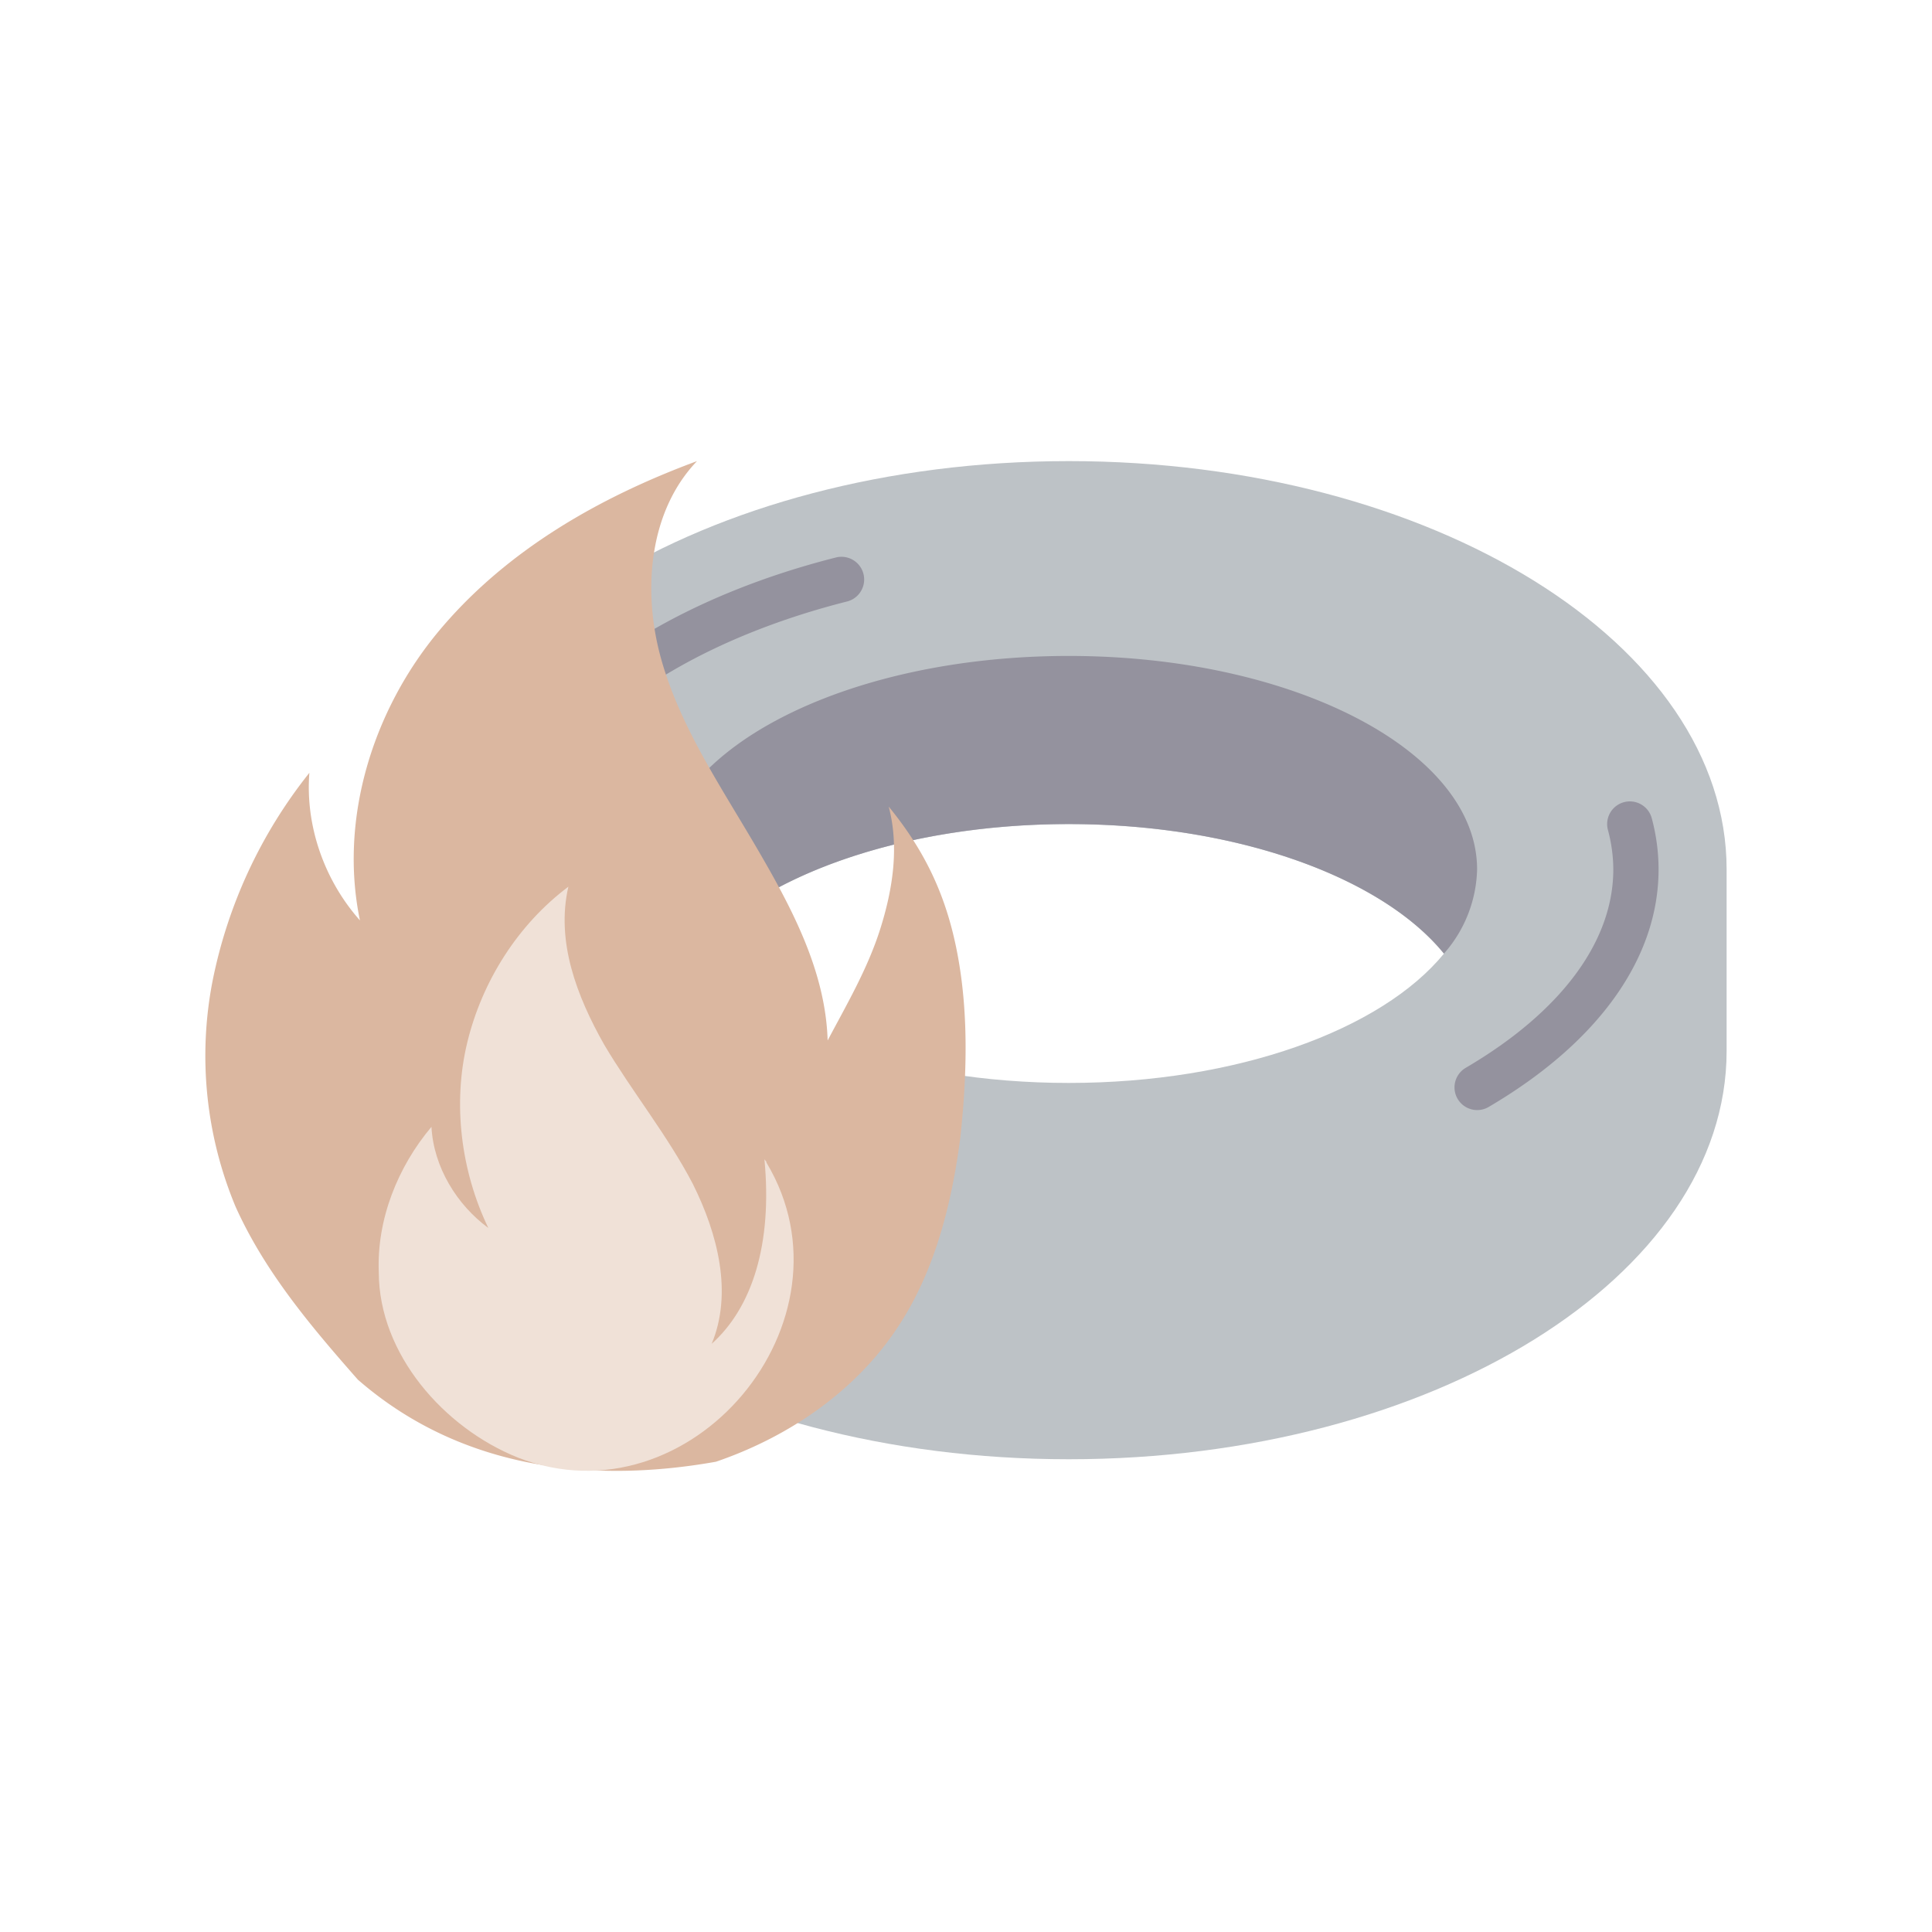 <svg xmlns="http://www.w3.org/2000/svg" width="254mm" height="254mm" viewBox="0 0 720 720"><title>Aromas</title><path d="M398.29,171.84C262.85,171.84,153.11,240,153.11,324v67.64c0,84,109.74,152.18,245.18,152.18S643.46,475.7,643.46,391.66V324C643.46,240,533.73,171.84,398.29,171.84Zm0,231.74c-62.73,0-116.59-19.79-139.84-48.19,23.17-28.41,77-48.28,139.84-48.28S515,327,538.12,355.39C514.87,383.8,461,403.58,398.29,403.58Z" fill="#bdc2c6"/><path d="M615.56,304.92a8.45,8.45,0,1,0-16.33,4.39,57.09,57.09,0,0,1,2,14.71c0,26.87-19.53,53.13-55,73.93a8.45,8.45,0,1,0,8.55,14.58C595.6,388.58,618.1,357.14,618.1,324A73.79,73.79,0,0,0,615.56,304.92Z" fill="#94929e"/><path d="M311.67,207.72c-52.82,13.34-95.52,38.55-117.16,69.15a8.45,8.45,0,0,0,13.8,9.76c19.35-27.36,58.54-50.14,107.51-62.51a8.46,8.46,0,0,0-4.15-16.4Z" fill="#94929e"/><path d="M195.38,324a56.44,56.44,0,0,1,.49-7.34,8.45,8.45,0,0,0-16.76-2.23A72.49,72.49,0,0,0,181,343.12a8.45,8.45,0,1,0,16.33-4.38A56.75,56.75,0,0,1,195.38,324Z" fill="#94929e"/><path d="M550.47,324a49.12,49.12,0,0,1-12.35,31.37C515,327,461.1,307.11,398.29,307.11S281.62,327,258.45,355.39A49.05,49.05,0,0,1,246.11,324c0-44,68.14-79.55,152.18-79.55S550.47,280.06,550.47,324Z" fill="#94929e"/><path d="M133.36,514.15c-17.28-19.63-34.55-40-45.54-64.38a146,146,0,0,1-8.64-84A181.21,181.21,0,0,1,115.3,288c-1.57,19.63,5.5,40,18.84,55-7.85-37.69,4.71-78.51,29.84-108.35s59.66-49.46,95.78-62.81c-18.06,18.85-20.41,48.68-13.35,73.8s22,47.11,35.33,69.88,25.91,46.32,26.7,72.23c7.06-13.35,14.91-26.7,19.62-41.61s7.07-30.62,3.14-45.54c14.14,17.27,22,34.55,25.91,56.53s3.14,44.75.79,66.73c-3.14,24.34-9.42,49.46-22.77,69.88-15.7,24.34-40.83,41.61-68.3,51C218.15,553.41,170.26,546.34,133.36,514.15Z" fill="#dbb7a0"/><path d="M193,543.2c64.37,25.12,128-51,92.64-109.92,0-.78-.79-.78-.79-1.57,3.14,32.19-4.71,55.75-19.63,69.09,7.86-18.84,2.36-40.82-7.06-59.66-9.42-18.06-22.77-34.55-33-51.82-10.2-18.06-18.05-38.47-13.34-58.88-18.85,14.13-32.19,35.33-37.69,58.09s-2.35,47.89,7.85,69.09c-11.77-8.63-20.41-22.77-21.19-37.68-12.57,14.91-20.42,34.54-19.63,54.17C141.21,504.73,165.55,532.21,193,543.2Z" fill="#f0e1d7"/></svg>